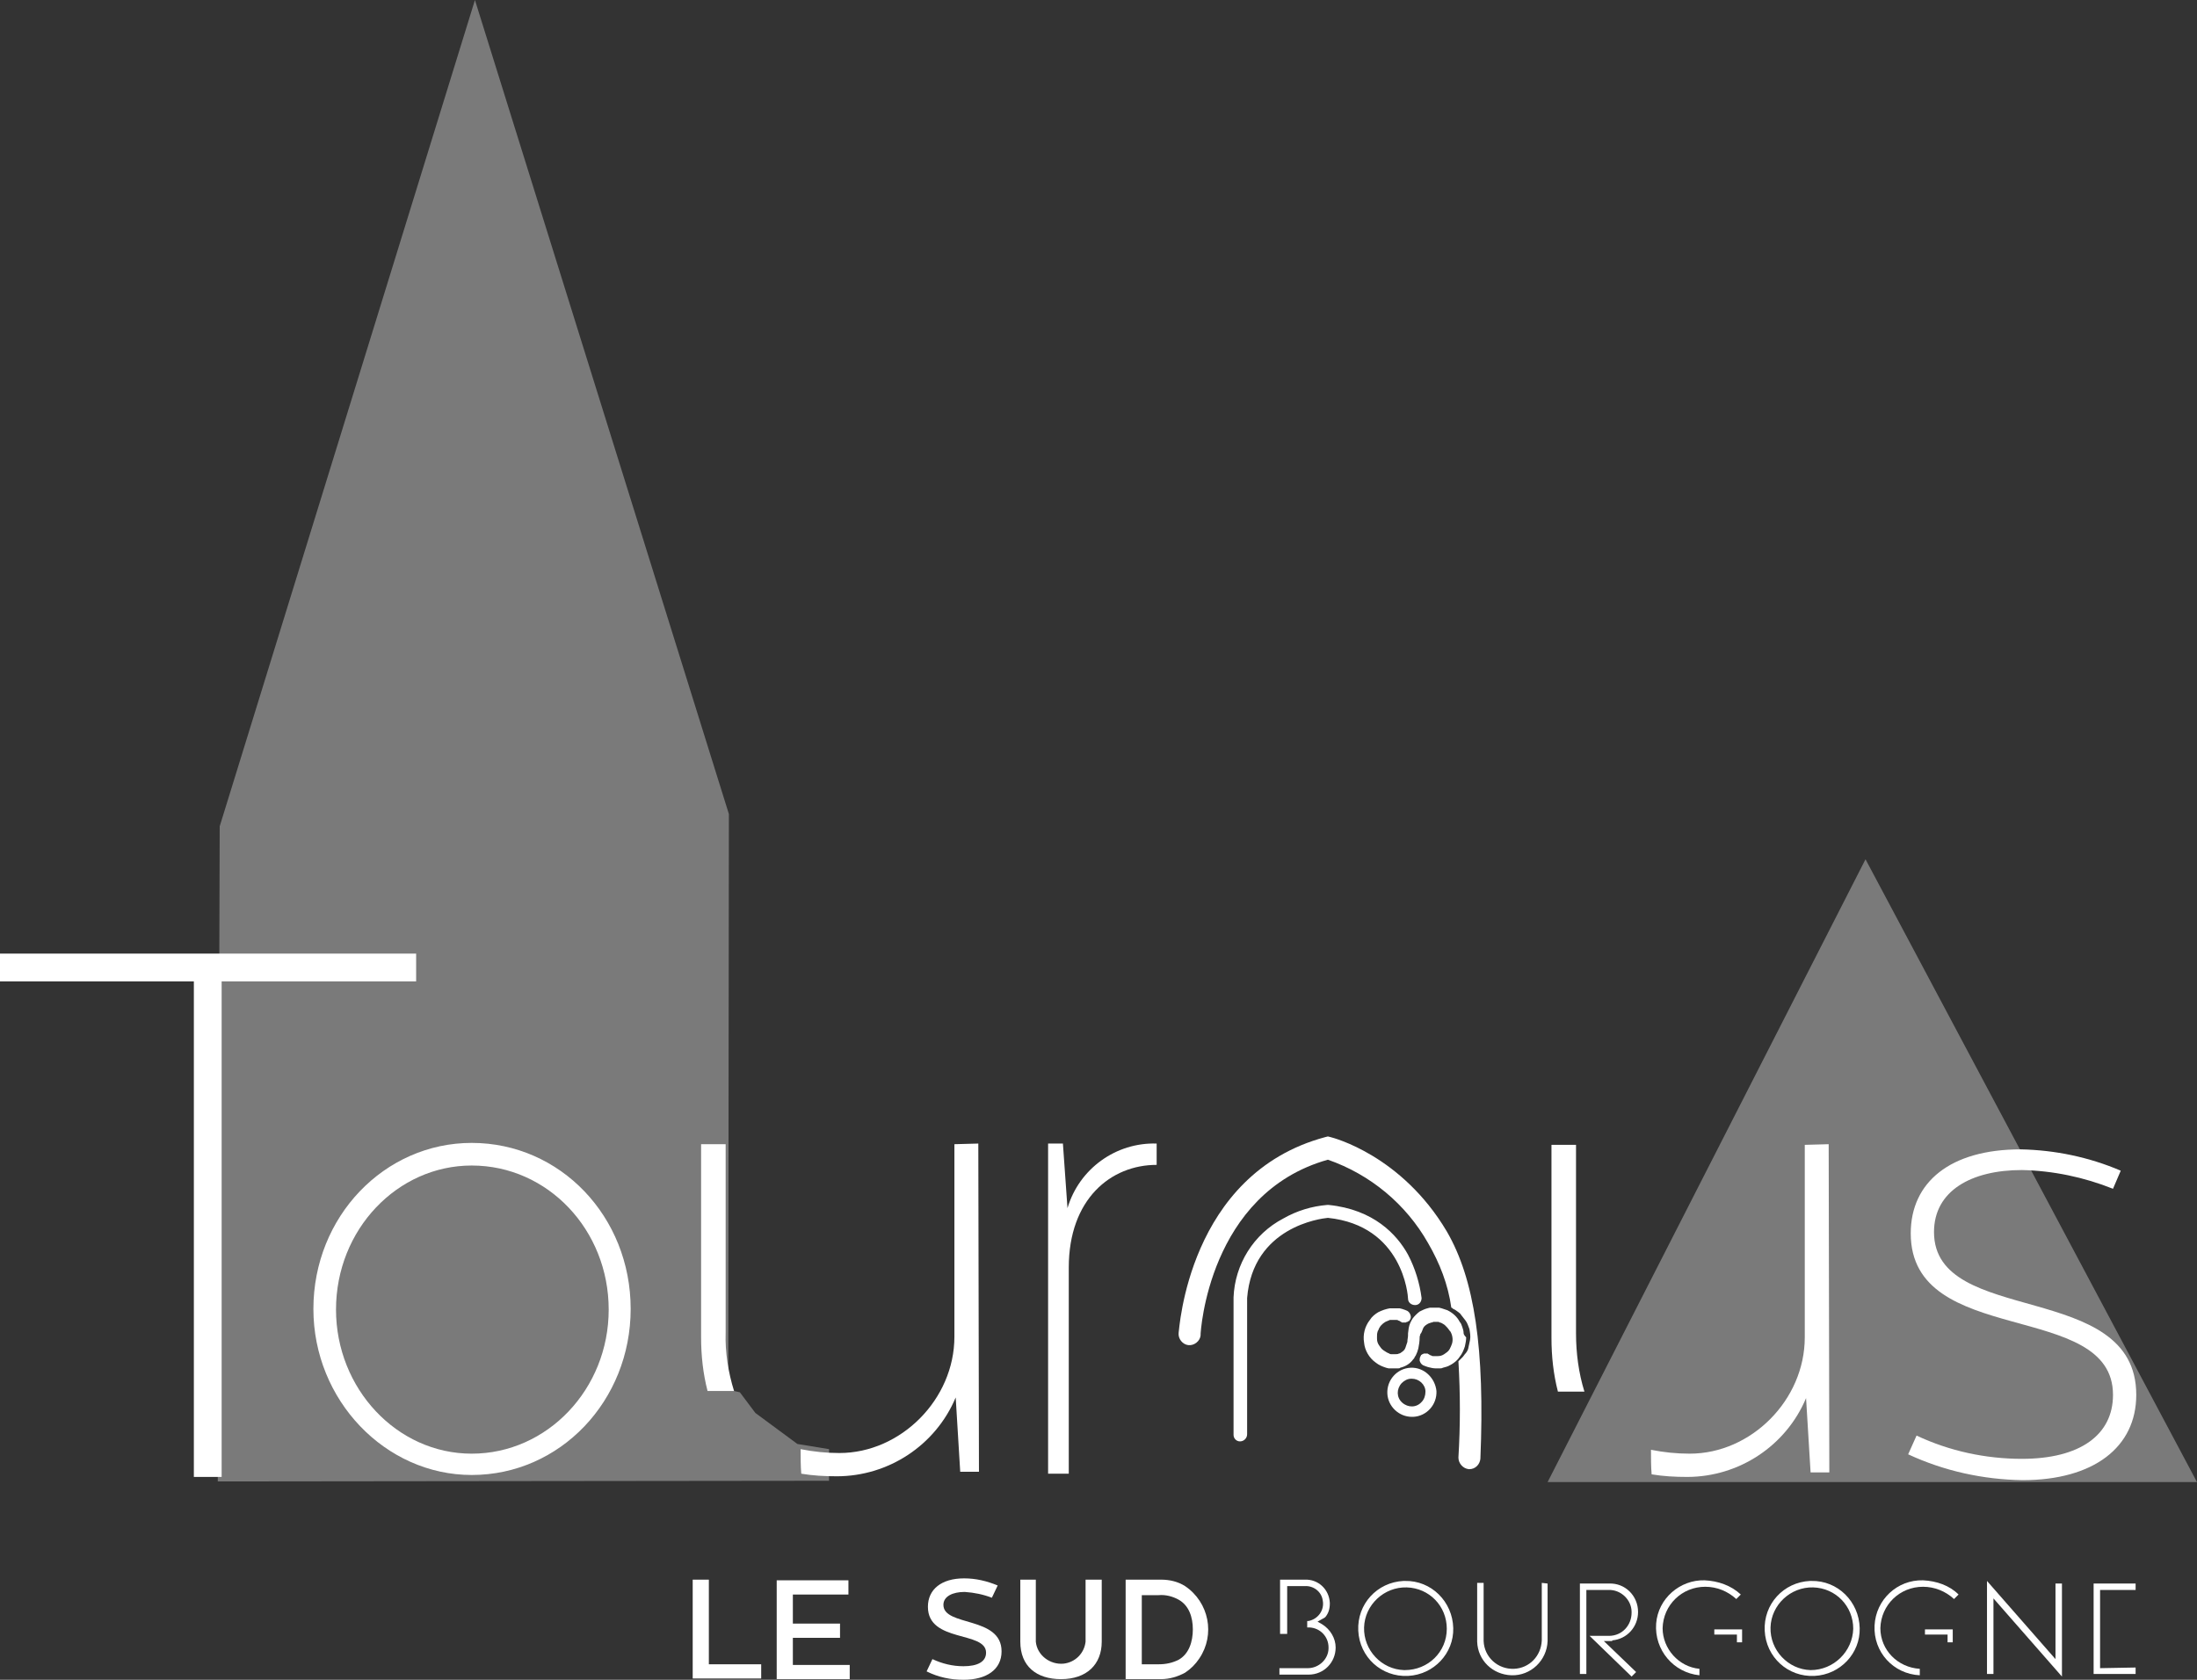 <?xml version="1.0" encoding="utf-8"?>
<!-- Generator: Adobe Illustrator 26.5.0, SVG Export Plug-In . SVG Version: 6.00 Build 0)  -->
<svg version="1.1" id="Calque_1" xmlns="http://www.w3.org/2000/svg" xmlns:xlink="http://www.w3.org/1999/xlink" x="0px" y="0px"
	 viewBox="0 0 340 260" style="enable-background:new 0 0 340 260;" xml:space="preserve">
<rect x="0" y="0" width="340" height="260" fill="#333333" stroke="none"/>
<style type="text/css">
	.st0{opacity:0.35;fill:#FFFFFF;enable-background:new    ;}
	.st1{fill:#FFFFFF;}
</style>
<path id="Tracé_79680" class="st0" d="M239.5,229.4H340L288.7,133L239.5,229.4z"/>
<path id="Tracé_79681" class="st1" d="M243.9,206.4l0-29.2l-3.8,0v29.9c0,2.8,0.3,5.6,1,8.3h4.1
	C244.3,212.5,243.9,209.4,243.9,206.4"/>
<path id="Tracé_79682" class="st1" d="M279.3,177.2l0,29.8c0,9.7-8.3,18-17.8,18c-2,0-4-0.2-6-0.6c0,1.3,0,2.6,0.1,3.8
	c1.8,0.3,3.6,0.4,5.5,0.4c8,0,15.3-4.8,18.4-12.2l0.7,11.5h2.9l-0.1-50.8L279.3,177.2z"/>
<path id="Tracé_79683" class="st0" d="M33.7,229.3L34,127.9L73.5,0l39.3,126l-0.1,89.1l1.8,0.4l2.4,3.2l6.5,4.8l4.9,0.8l0,4.9l-5,0
	L33.7,229.3z"/>
<path id="Tracé_79684" class="st1" d="M73,176.9c13.7,0,24.6,11.4,24.6,25.7c0,14.2-10.9,25.7-24.6,25.7
	c-13.4,0-24.5-11.6-24.5-25.7C48.5,188.3,59.5,176.9,73,176.9 M52,202.7c0,12.2,9.4,22.3,21,22.3c11.7,0,21.2-10,21.2-22.3
	c0-12.3-9.4-22.3-21.2-22.3C61.5,180.4,52,190.3,52,202.7"/>
<path id="Tracé_79685" class="st1" d="M164.5,177.1l0.7,9.9c1.8-6.1,7.5-10.2,13.8-10v3.3c-7.1,0-13.6,5.3-13.6,15.9v31.9h-3.2
	v-51.1H164.5z"/>
<path id="Tracé_79686" class="st1" d="M295.3,225.1l1.3-2.9c5.1,2.4,10.7,3.6,16.3,3.6c9,0,14.1-3.7,14.1-9.9
	c0-14.8-31.3-7.2-31.3-25c0-7.9,6.1-13,17-13c5.3,0.1,10.6,1.2,15.5,3.3L327,184c-4.5-1.8-9.3-2.8-14.1-2.9
	c-7.8,0-13.6,3.2-13.6,9.6c0,14.7,31.3,7.3,31.3,25.2c0,8.1-6.6,13.2-17.6,13.2C306.9,229,300.9,227.7,295.3,225.1"/>
<path id="Tracé_79687" class="st1" d="M64.4,147.6v4.3H34.3v76.7h-4.3v-76.7H0v-4.3H64.4z"/>
<path id="Tracé_79688" class="st1" d="M217.2,244.7c-4.1,0.2-7.2,3.6-7,7.7c0.2,4.1,3.6,7.2,7.7,7c4-0.2,7.1-3.5,7-7.4
	c-0.1-4.1-3.4-7.4-7.5-7.3C217.3,244.7,217.3,244.7,217.2,244.7 M217.3,258.5c-3.5-0.1-6.3-3.1-6.2-6.6c0.1-3.5,3.1-6.3,6.6-6.2
	c3.5,0.1,6.2,2.9,6.2,6.4c0,3.6-2.9,6.4-6.5,6.4C217.4,258.5,217.4,258.5,217.3,258.5"/>
<path id="Tracé_79689" class="st1" d="M239.5,245.1v8.9c-0.1,3-2.6,5.4-5.6,5.3c-2.9-0.1-5.2-2.3-5.3-5.2v-9.1h1v9
	c0.1,2.5,2.2,4.4,4.7,4.3c2.4-0.1,4.2-2,4.3-4.4v-8.9L239.5,245.1z"/>
<path id="Tracé_79690" class="st1" d="M249.5,253.9c2.3-0.2,4-2.1,4-4.4c0-2.5-2-4.5-4.5-4.4c0,0-0.1,0-0.1,0h-4.4v14h1v-13h3.4
	c1.9-0.1,3.6,1.5,3.6,3.4c0,0,0,0.1,0,0.1c0,2-1.5,3.6-3.5,3.6c0,0-0.1,0-0.1,0H246l6.5,6.3l0.7-0.7l-5-4.8H249.5z"/>
<path id="Tracé_79692" class="st1" d="M269.4,246.8l-0.7,0.7c-1.3-1.2-3-1.9-4.8-1.9c-3.6,0-6.5,2.8-6.6,6.4c0,3.2,2.5,6,5.7,6.3v1
	c-4-0.4-7-3.9-6.7-8c0.3-3.9,3.7-6.8,7.5-6.7C265.9,244.7,267.9,245.4,269.4,246.8"/>
<path id="Tracé_79693" class="st1" d="M280.1,244.7c-4.1,0.2-7.2,3.6-7,7.7c0.2,4.1,3.6,7.2,7.7,7c4-0.2,7.1-3.5,7-7.4
	c-0.1-4.1-3.4-7.4-7.5-7.3C280.2,244.7,280.1,244.7,280.1,244.7 M280.2,258.5c-3.5-0.1-6.3-3.1-6.2-6.6c0.1-3.5,3.1-6.3,6.6-6.2
	c3.5,0.1,6.2,2.9,6.2,6.4C286.7,255.6,283.8,258.5,280.2,258.5C280.2,258.5,280.2,258.5,280.2,258.5"/>
<path id="Tracé_79695" class="st1" d="M303.1,246.8l-0.7,0.7c-1.3-1.2-3-1.9-4.8-1.9c-3.6,0-6.5,2.8-6.6,6.4c0,3.4,2.7,6.1,6.1,6.3
	v1c-4.1-0.2-7.2-3.6-7-7.7c0.2-4,3.5-7.1,7.5-7C299.7,244.7,301.7,245.4,303.1,246.8"/>
<path id="Tracé_79696" class="st1" d="M319.1,245.1v14.4l-10.6-12.1v11.7h-1v-14.4l10.6,12.1v-11.7H319.1z"/>
<path id="Tracé_79697" class="st1" d="M330.5,258.1l0,1l-6.5,0v-14h6.5v1H325v12.1L330.5,258.1z"/>
<path id="Tracé_79698" class="st1" d="M109.7,244.5v13.1h8.1v2.2h-10.6v-15.3H109.7z"/>
<path id="Tracé_79699" class="st1" d="M131.3,244.5v2.3h-8.6v4.5h7.3v2.2h-7.3v4.2h8.8v2.2h-11.3v-15.3H131.3z"/>
<path id="Tracé_79700" class="st1" d="M143.4,258.7l0.9-1.9c1.5,0.7,3.1,1.1,4.8,1.1c2.2,0,3.5-0.7,3.5-2.1c0-3.4-9-1.5-9-7.1
	c0-2.7,2.1-4.4,5.6-4.4c1.8,0,3.5,0.4,5.2,1.1l-0.9,1.9c-1.3-0.5-2.7-0.8-4.2-0.9c-1.9,0-3.3,0.7-3.3,2c0,3.4,9,1.7,9,7.2
	c0,2.8-2.3,4.4-5.9,4.4C147.1,260,145.2,259.6,143.4,258.7"/>
<path id="Tracé_79701" class="st1" d="M160.3,244.5v9.6c0.2,2.1,2.2,3.6,4.3,3.4c1.8-0.2,3.2-1.6,3.4-3.4v-9.6h2.5v9.6
	c0,3.5-2.3,5.8-6.3,5.8c-3.8,0-6.3-2-6.3-5.8v-9.6H160.3z"/>
<path id="Tracé_79702" class="st1" d="M174.2,259.8v-15.3h5.5c1.3,0,2.6,0.3,3.7,1c3.7,2.5,4.7,7.5,2.2,11.2
	c-0.6,0.9-1.3,1.6-2.2,2.2c-1.1,0.6-2.4,1-3.7,1H174.2z M176.7,257.6h2.6c1.1,0,2.1-0.2,3.1-0.7c1.6-0.9,2.2-2.8,2.2-4.7
	c0-1.9-0.6-3.7-2.2-4.6c-0.9-0.5-2-0.8-3.1-0.7h-2.6V257.6z"/>
<path id="Tracé_79703" class="st1" d="M112.3,206.3l0-29.2l-3.8,0V207c0,2.8,0.3,5.6,1,8.3h4.1
	C112.7,212.4,112.2,209.3,112.3,206.3"/>
<path id="Tracé_79704" class="st1" d="M147.7,177.1l0,29.8c0,9.7-8.3,18-17.8,18c-2,0-4-0.2-6-0.6c0,1.3,0,2.6,0.1,3.8
	c1.8,0.3,3.6,0.4,5.5,0.4c8,0,15.3-4.8,18.4-12.2l0.7,11.5h2.9l-0.1-50.8L147.7,177.1z"/>
<path id="Tracé_79705" class="st1" d="M206.7,255c0,2.3-1.8,4.2-4.2,4.2c0,0-0.1,0-0.1,0h-4.4v-1h3.8l0.6,0c1.7,0,3.2-1.4,3.2-3.1
	c0,0,0,0,0-0.1c0-1.7-1.3-3-2.9-3.1h-0.4v-1l0.2,0c1.5-0.3,2.5-1.7,2.2-3.2c-0.2-1.4-1.5-2.3-2.8-2.2h-2.7l0,7.4h-1.1l0-8.4h3.8
	c2.1-0.1,3.8,1.5,3.9,3.6c0,0,0,0.1,0,0.1c0,0.8-0.2,1.5-0.7,2.1c-0.1,0.1-0.3,0.2-0.5,0.3l-0.7,0.4l0.7,0.4
	C205.9,252.2,206.7,253.6,206.7,255"/>
<path id="Tracé_79706" class="st1" d="M223.9,190.6c-7-11.8-17.6-14.5-18-14.6l-0.4-0.1l-0.4,0.1c-21.3,5.7-22.6,30-22.7,30.3
	c-0.1,0.9,0.6,1.8,1.5,1.9c0.9,0.1,1.8-0.6,1.9-1.5c0-0.1,0-0.2,0-0.2c0-0.2,1.2-21.8,19.7-27c6.6,2.3,12.1,6.9,15.5,12.9
	c1.8,3.1,3.1,6.4,3.6,10c0.1,0,0.2,0.1,0.3,0.2c0.3,0.1,0.5,0.3,0.8,0.5c0.1,0.1,0.3,0.2,0.4,0.4c0.2,0.3,0.5,0.6,0.7,0.9
	c0.3,0.4,0.4,0.8,0.6,1.3c0.1,0.6,0.2,1.1,0.1,1.7c-0.1,0.5-0.2,0.9-0.3,1.4c-0.1,0.3-0.3,0.6-0.5,0.8c-0.1,0.1-0.2,0.3-0.3,0.4l0,0
	l0,0c0,0-0.1,0.1-0.1,0.1c-0.2,0.2-0.4,0.4-0.6,0.6c0.3,5,0.3,10,0,14.9c0,0.9,0.7,1.7,1.6,1.8c0,0,0,0,0,0h0.1
	c0.9,0,1.6-0.7,1.7-1.6C229.8,208.8,228.2,198,223.9,190.6"/>
<path id="Tracé_79707" class="st1" d="M220,217c-0.8,0.9-2.1,0.9-3,0.1s-0.9-2.1-0.1-3c0.4-0.4,0.9-0.7,1.5-0.7c0,0,0.1,0,0.1,0
	c1.1,0,2.1,0.9,2.1,2C220.6,216,220.4,216.6,220,217 M218.3,211.7c-2.1,0.1-3.7,1.9-3.6,4c0.1,2,1.8,3.6,3.8,3.6h0.2
	c2.1-0.1,3.7-1.9,3.6-4c0,0,0,0,0,0C222.1,213.3,220.4,211.6,218.3,211.7"/>
<path id="Tracé_79708" class="st1" d="M226.5,206.3c0-0.3-0.1-0.6-0.2-0.9c-0.1-0.3-0.2-0.6-0.4-0.8c-0.4-0.8-1.1-1.4-1.9-1.8
	c-0.3-0.1-0.6-0.2-0.9-0.3c-0.1,0-0.3-0.1-0.4-0.1c0,0-0.1,0-0.1,0c-0.1,0-0.3,0-0.4,0h0c-0.1,0-0.3,0-0.4,0c0,0-0.1,0-0.1,0
	c-0.1,0-0.3,0-0.4,0s-0.3,0.1-0.4,0.1c-0.4,0.1-0.8,0.3-1.2,0.5c-0.4,0.3-0.8,0.7-1.1,1.1c-0.3,0.5-0.5,0.9-0.6,1.5
	c0,0.1-0.1,0.7-0.1,0.8l0,0.3c0,0.3-0.1,0.6-0.1,1c-0.1,0.3-0.2,0.6-0.3,0.9c-0.1,0.3-0.3,0.5-0.6,0.7c-0.1,0.1-0.3,0.2-0.4,0.2
	c-0.2,0.1-0.3,0.1-0.5,0.1c-0.1,0-0.2,0-0.3,0h0c0,0,0,0-0.1,0c-0.1,0-0.2,0-0.2,0l-0.1,0c-0.1,0-0.2,0-0.3-0.1
	c-0.3-0.1-0.6-0.3-0.9-0.5c-0.3-0.2-0.5-0.5-0.7-0.8c-0.2-0.3-0.3-0.6-0.3-1c0-0.1,0-0.2,0-0.3c0-0.3,0-0.5,0.1-0.8
	c0-0.1,0.1-0.2,0.1-0.2c0.2-0.6,0.6-1,1.1-1.3c0.2-0.1,0.5-0.2,0.7-0.3c0.1,0,0.2,0,0.3,0c0.1,0,0.2,0,0.3,0c0,0,0,0,0,0s0,0,0.1,0
	c0.1,0,0.2,0,0.2,0c0,0,0.1,0,0.1,0c0.1,0,0.2,0,0.3,0.1c0.1,0,0.3,0.1,0.4,0.2c0.1,0,0.1,0.1,0.2,0.1c0,0,0,0,0.1,0
	c0,0,0.1,0,0.1,0h0.1c0.1,0,0.1,0,0.2,0h0c0.1,0,0.1,0,0.2-0.1c0,0,0,0,0.1,0c0,0,0.1,0,0.1-0.1c0,0,0,0,0.1,0
	c0.1,0,0.1-0.1,0.1-0.1c0.2-0.2,0.3-0.5,0.2-0.8c-0.1-0.3-0.2-0.5-0.5-0.7c-0.2-0.1-0.5-0.2-0.8-0.3c-0.1,0-0.3-0.1-0.4-0.1
	c0,0-0.1,0-0.1,0c-0.1,0-0.2,0-0.4,0c0,0,0,0-0.1,0c-0.1,0-0.3,0-0.4,0c0,0-0.1,0-0.1,0c-0.1,0-0.3,0-0.4,0
	c-0.6,0.1-1.2,0.3-1.8,0.6c-0.5,0.3-1,0.7-1.3,1.2c-0.8,1-1.1,2.3-0.9,3.5c0.1,1.2,0.8,2.4,1.8,3.1c0.5,0.4,1,0.6,1.6,0.8
	c0.1,0,0.3,0.1,0.4,0.1c0,0,0.1,0,0.1,0c0.1,0,0.3,0,0.4,0h0c0.1,0,0.3,0,0.4,0h0.1c0.1,0,0.3,0,0.4,0c0.2,0,0.3,0,0.4-0.1
	c0.8-0.2,1.5-0.6,2-1.3c0.1-0.1,0.2-0.2,0.2-0.3c0.1-0.1,0.1-0.2,0.2-0.3c0.2-0.4,0.3-0.7,0.4-1.1c0.1-0.5,0.2-1.1,0.2-1.7v0
	c0-0.1,0-0.2,0.1-0.4c0-0.1,0-0.2,0.1-0.2c0.1-0.2,0.2-0.4,0.3-0.7c0.1-0.3,0.3-0.5,0.6-0.7c0.1,0,0.1-0.1,0.2-0.1
	c0.1-0.1,0.3-0.1,0.5-0.2c0.1,0,0.2,0,0.3-0.1c0.1,0,0.2,0,0.3,0c0,0,0,0,0,0c0,0,0,0,0.1,0c0.1,0,0.2,0,0.2,0l0.1,0
	c0.1,0,0.2,0,0.3,0.1c0.2,0,0.3,0.1,0.5,0.2c0.2,0.1,0.3,0.2,0.4,0.3c0.2,0.2,0.4,0.4,0.6,0.7c0,0,0,0.1,0.1,0.1
	c0.4,0.6,0.5,1.4,0.3,2c-0.1,0.3-0.2,0.5-0.3,0.7c0,0.1-0.1,0.1-0.1,0.2c-0.2,0.3-0.5,0.5-0.8,0.7c-0.3,0.2-0.6,0.3-1,0.3
	c-0.1,0-0.2,0-0.3,0h0c0,0,0,0-0.1,0c-0.1,0-0.2,0-0.2,0c0,0-0.1,0-0.1,0c-0.1,0-0.2,0-0.3-0.1c-0.1,0-0.3-0.1-0.4-0.2
	c-0.1,0-0.1-0.1-0.2-0.1c0,0,0,0-0.1,0c0,0-0.1,0-0.1,0h-0.1c-0.1,0-0.1,0-0.2,0h0c-0.1,0-0.1,0-0.2,0.1c0,0,0,0-0.1,0
	c0,0-0.1,0.1-0.1,0.1c0,0,0,0,0,0c-0.1,0-0.1,0.1-0.1,0.1c0,0.1-0.1,0.1-0.1,0.2c-0.1,0.2-0.1,0.4-0.1,0.6c0.1,0.3,0.2,0.5,0.5,0.7
	c0.2,0.1,0.5,0.2,0.8,0.3c0.4,0.1,0.8,0.2,1.2,0.2c0.2,0,0.4,0,0.6,0c0.2,0,0.3,0,0.5-0.1c0.4-0.1,0.8-0.2,1.1-0.4
	c0.1,0,0.1-0.1,0.2-0.1c0.5-0.3,1-0.7,1.3-1.2c0.4-0.5,0.6-1,0.8-1.6c0.1-0.5,0.2-0.9,0.2-1.4C226.5,206.6,226.5,206.4,226.5,206.3"
	/>
<path id="Tracé_79709" class="st1" d="M191.9,223.1c-0.6,0-1-0.5-1-1v-21.3c0.2-5.1,3.1-9.8,7.7-12.2c2.1-1.2,4.4-1.9,6.8-2.1h0.1
	l0.1,0c7,0.7,10.6,4.6,12.3,7.7c1.1,2.1,1.8,4.4,2.1,6.7c0,0.6-0.4,1.1-1,1.1c-0.6,0-1.1-0.4-1.1-1c0-0.5-0.8-11.3-12.4-12.5
	c-1.1,0.1-11.6,1.4-12.5,12.4V222C193,222.6,192.5,223.1,191.9,223.1"/>
<path id="Tracé_37" class="st1" d="M269.6,252.2v2h-0.8V253h-3.5v-0.8H269.6z"/>
<path id="Tracé_40" class="st1" d="M302.2,252.2v2h-0.8V253h-3.5v-0.8H302.2z"/>
</svg>
